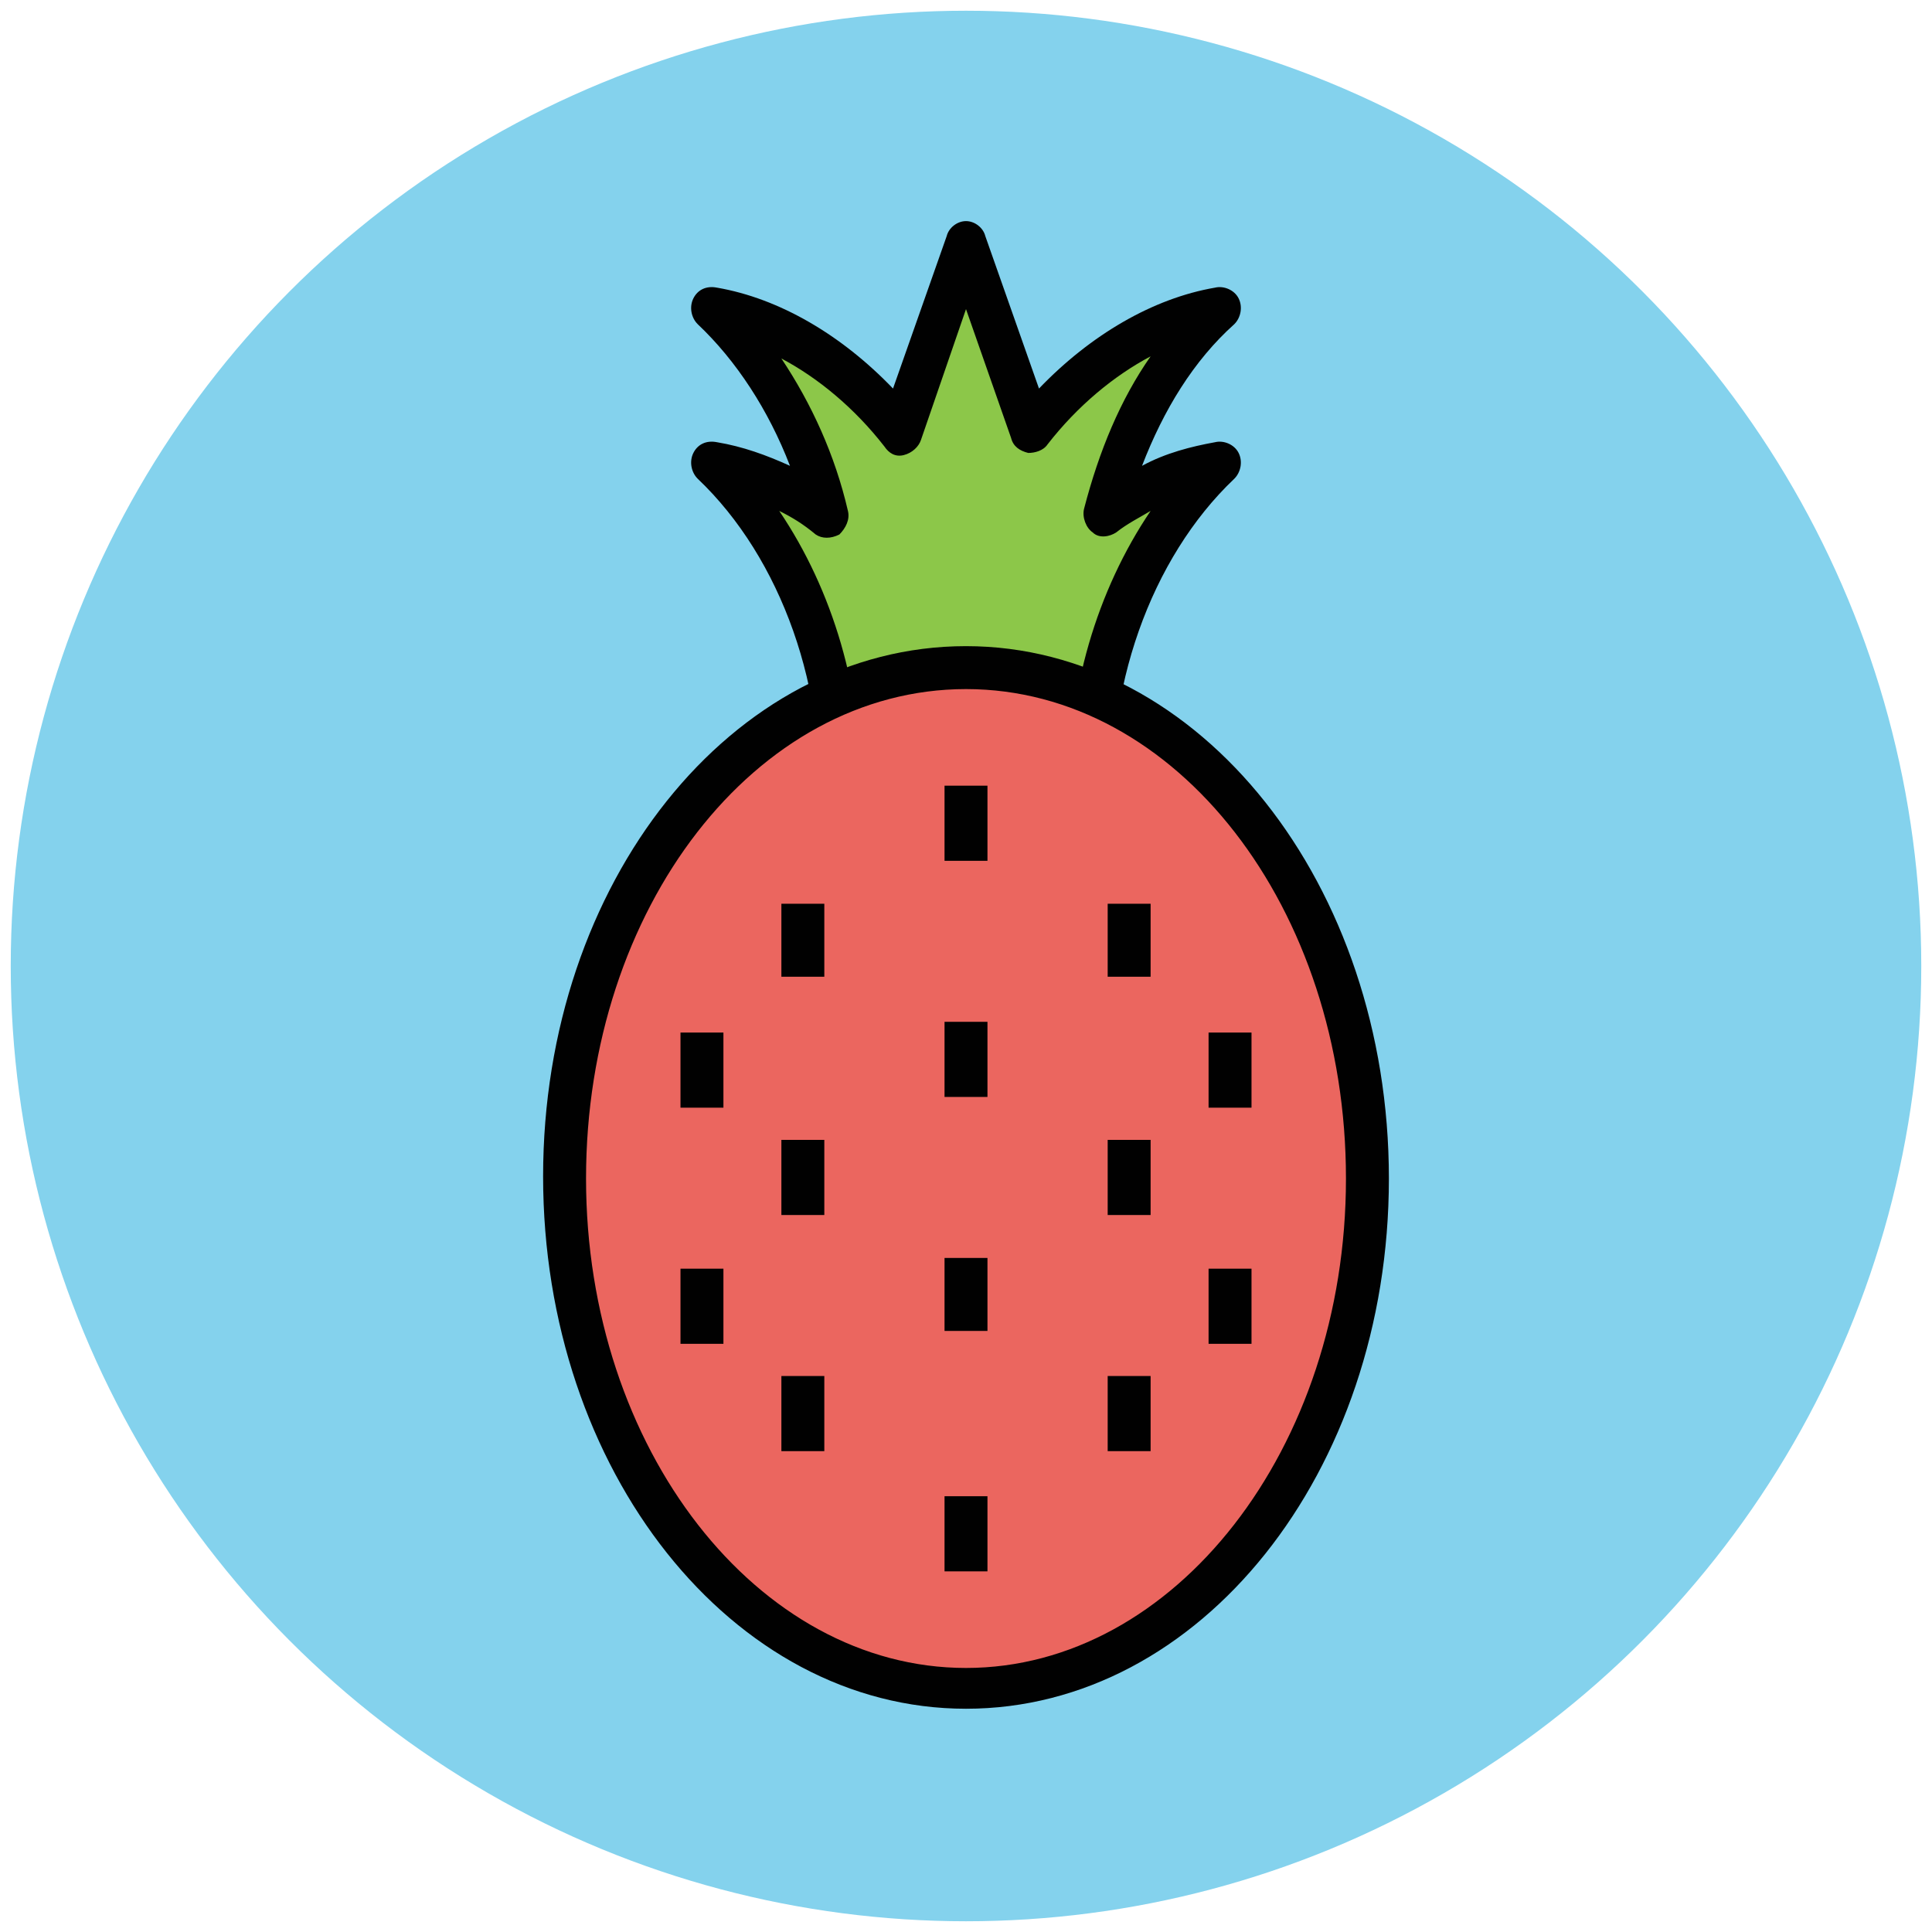 <?xml version="1.0" encoding="utf-8"?>
<!-- Generator: Adobe Illustrator 18.1.1, SVG Export Plug-In . SVG Version: 6.00 Build 0)  -->
<svg version="1.1" id="Layer_1" xmlns="http://www.w3.org/2000/svg" xmlns:xlink="http://www.w3.org/1999/xlink" x="0px" y="0px"
	 viewBox="0 0 90 90" enable-background="new 0 0 90 90" xml:space="preserve">
<g>
	<g>
		<circle fill="#84D2ED" cx="45" cy="45" r="44.5"/>
	</g>
	<g>
		<path fill="#8CC749" d="M51.5,24c0.9-3.6,2.6-7,5.4-9.6c-3.1,0.6-6.2,2.5-8.8,5.7L45,11.4l-3.1,8.7c-2.6-3.2-5.7-5.1-8.8-5.7
			c2.7,2.6,4.5,6,5.4,9.6c-1.7-1.3-3.5-2.1-5.4-2.4c4.5,4.3,6.4,11,6,16.7c2-0.5,3.9-1.1,5.9-1.6c2,0.5,3.9,1.1,5.9,1.6
			c-0.5-5.7,1.4-12.4,6-16.7C55,21.9,53.2,22.7,51.5,24z"/>
		<path fill="#010101" d="M50.9,39.3c-0.1,0-0.2,0-0.3,0L45,37.7l-5.6,1.6c-0.3,0.1-0.7,0-0.9-0.2c-0.3-0.2-0.4-0.5-0.4-0.9
			c0.5-6-1.7-12.2-5.6-15.9c-0.3-0.3-0.4-0.8-0.2-1.2c0.2-0.4,0.6-0.6,1.1-0.5c1.2,0.2,2.3,0.6,3.4,1.1c-1-2.6-2.5-4.9-4.3-6.6
			c-0.3-0.3-0.4-0.8-0.2-1.2s0.6-0.6,1.1-0.5c2.9,0.5,5.8,2.2,8.2,4.7l2.5-7.1c0.1-0.4,0.5-0.7,0.9-0.7s0.8,0.3,0.9,0.7l2.5,7.1
			c2.4-2.5,5.3-4.2,8.2-4.7c0.4-0.1,0.9,0.1,1.1,0.5s0.1,0.9-0.2,1.2c-1.9,1.7-3.3,4-4.3,6.6c1.1-0.6,2.3-0.9,3.4-1.1
			c0.4-0.1,0.9,0.1,1.1,0.5c0.2,0.4,0.1,0.9-0.2,1.2c-3.9,3.7-6.1,9.9-5.6,15.9c0,0.3-0.1,0.6-0.4,0.9
			C51.4,39.2,51.1,39.3,50.9,39.3z M36.3,23.8c2.5,3.7,3.9,8.4,3.8,13.2l4.6-1.3c0.2,0,0.4,0,0.5,0l4.6,1.3
			c-0.1-4.8,1.3-9.5,3.8-13.2c-0.5,0.3-1.1,0.6-1.6,1c-0.3,0.2-0.8,0.3-1.1,0c-0.3-0.2-0.5-0.7-0.4-1.1c0.7-2.7,1.7-5.1,3.1-7.1
			c-1.7,0.9-3.4,2.3-4.8,4.1c-0.2,0.3-0.6,0.4-0.9,0.4c-0.4-0.1-0.7-0.3-0.8-0.7L45,14.4l-2.1,6.1c-0.1,0.3-0.4,0.6-0.8,0.7
			c-0.4,0.1-0.7-0.1-0.9-0.4c-1.4-1.8-3.1-3.2-4.8-4.1c1.4,2.1,2.5,4.5,3.1,7.1c0.1,0.4-0.1,0.8-0.4,1.1c-0.4,0.2-0.8,0.2-1.1,0
			C37.4,24.4,36.9,24.1,36.3,23.8z"/>
	</g>
	<g>
		<ellipse fill="#EB665F" cx="45" cy="54.9" rx="18.7" ry="23.8"/>
		<path fill="#010101" d="M45,79.6c-10.9,0-19.7-11.1-19.7-24.8S34.1,30.1,45,30.1s19.7,11.1,19.7,24.8S55.9,79.6,45,79.6z M45,32.1
			c-9.8,0-17.7,10.2-17.7,22.8s8,22.8,17.7,22.8s17.7-10.2,17.7-22.8S54.8,32.1,45,32.1z"/>
	</g>
	<g>
		<g>
			<line fill="#F1B565" x1="45" y1="36.6" x2="45" y2="40.1"/>
			<rect x="44" y="36.6" fill="#010101" width="2" height="3.5"/>
		</g>
		<g>
			<line fill="#F1B565" x1="45" y1="47.6" x2="45" y2="51.1"/>
			<rect x="44" y="47.6" fill="#010101" width="2" height="3.5"/>
		</g>
		<g>
			<line fill="#F1B565" x1="45" y1="58.6" x2="45" y2="62.1"/>
			<rect x="44" y="58.6" fill="#010101" width="2" height="3.4"/>
		</g>
		<g>
			<line fill="#F1B565" x1="45" y1="69.7" x2="45" y2="73.1"/>
			<rect x="44" y="69.7" fill="#010101" width="2" height="3.5"/>
		</g>
	</g>
	<g>
		<g>
			<g>
				<line fill="#F1B565" x1="32.7" y1="48.1" x2="32.7" y2="51.5"/>
				<rect x="31.7" y="48.1" fill="#010101" width="2" height="3.5"/>
			</g>
			<g>
				<line fill="#F1B565" x1="32.7" y1="59.1" x2="32.7" y2="62.5"/>
				<rect x="31.7" y="59.1" fill="#010101" width="2" height="3.5"/>
			</g>
		</g>
		<g>
			<g>
				<line fill="#F1B565" x1="57.3" y1="48.1" x2="57.3" y2="51.5"/>
				<rect x="56.3" y="48.1" fill="#010101" width="2" height="3.5"/>
			</g>
			<g>
				<line fill="#F1B565" x1="57.3" y1="59.1" x2="57.3" y2="62.5"/>
				<rect x="56.3" y="59.1" fill="#010101" width="2" height="3.5"/>
			</g>
		</g>
	</g>
	<g>
		<g>
			<g>
				<line fill="#F1B565" x1="52.6" y1="42.1" x2="52.6" y2="45.6"/>
				<rect x="51.6" y="42.1" fill="#010101" width="2" height="3.4"/>
			</g>
			<g>
				<line fill="#F1B565" x1="52.6" y1="53.1" x2="52.6" y2="56.6"/>
				<rect x="51.6" y="53.1" fill="#010101" width="2" height="3.5"/>
			</g>
			<g>
				<line fill="#F1B565" x1="52.6" y1="64.1" x2="52.6" y2="67.6"/>
				<rect x="51.6" y="64.1" fill="#010101" width="2" height="3.5"/>
			</g>
		</g>
		<g>
			<g>
				<line fill="#F1B565" x1="37.4" y1="42.1" x2="37.4" y2="45.6"/>
				<rect x="36.4" y="42.1" fill="#010101" width="2" height="3.4"/>
			</g>
			<g>
				<line fill="#F1B565" x1="37.4" y1="53.1" x2="37.4" y2="56.6"/>
				<rect x="36.4" y="53.1" fill="#010101" width="2" height="3.5"/>
			</g>
			<g>
				<line fill="#F1B565" x1="37.4" y1="64.1" x2="37.4" y2="67.6"/>
				<rect x="36.4" y="64.1" fill="#010101" width="2" height="3.5"/>
			</g>
		</g>
	</g>
</g>
</svg>
